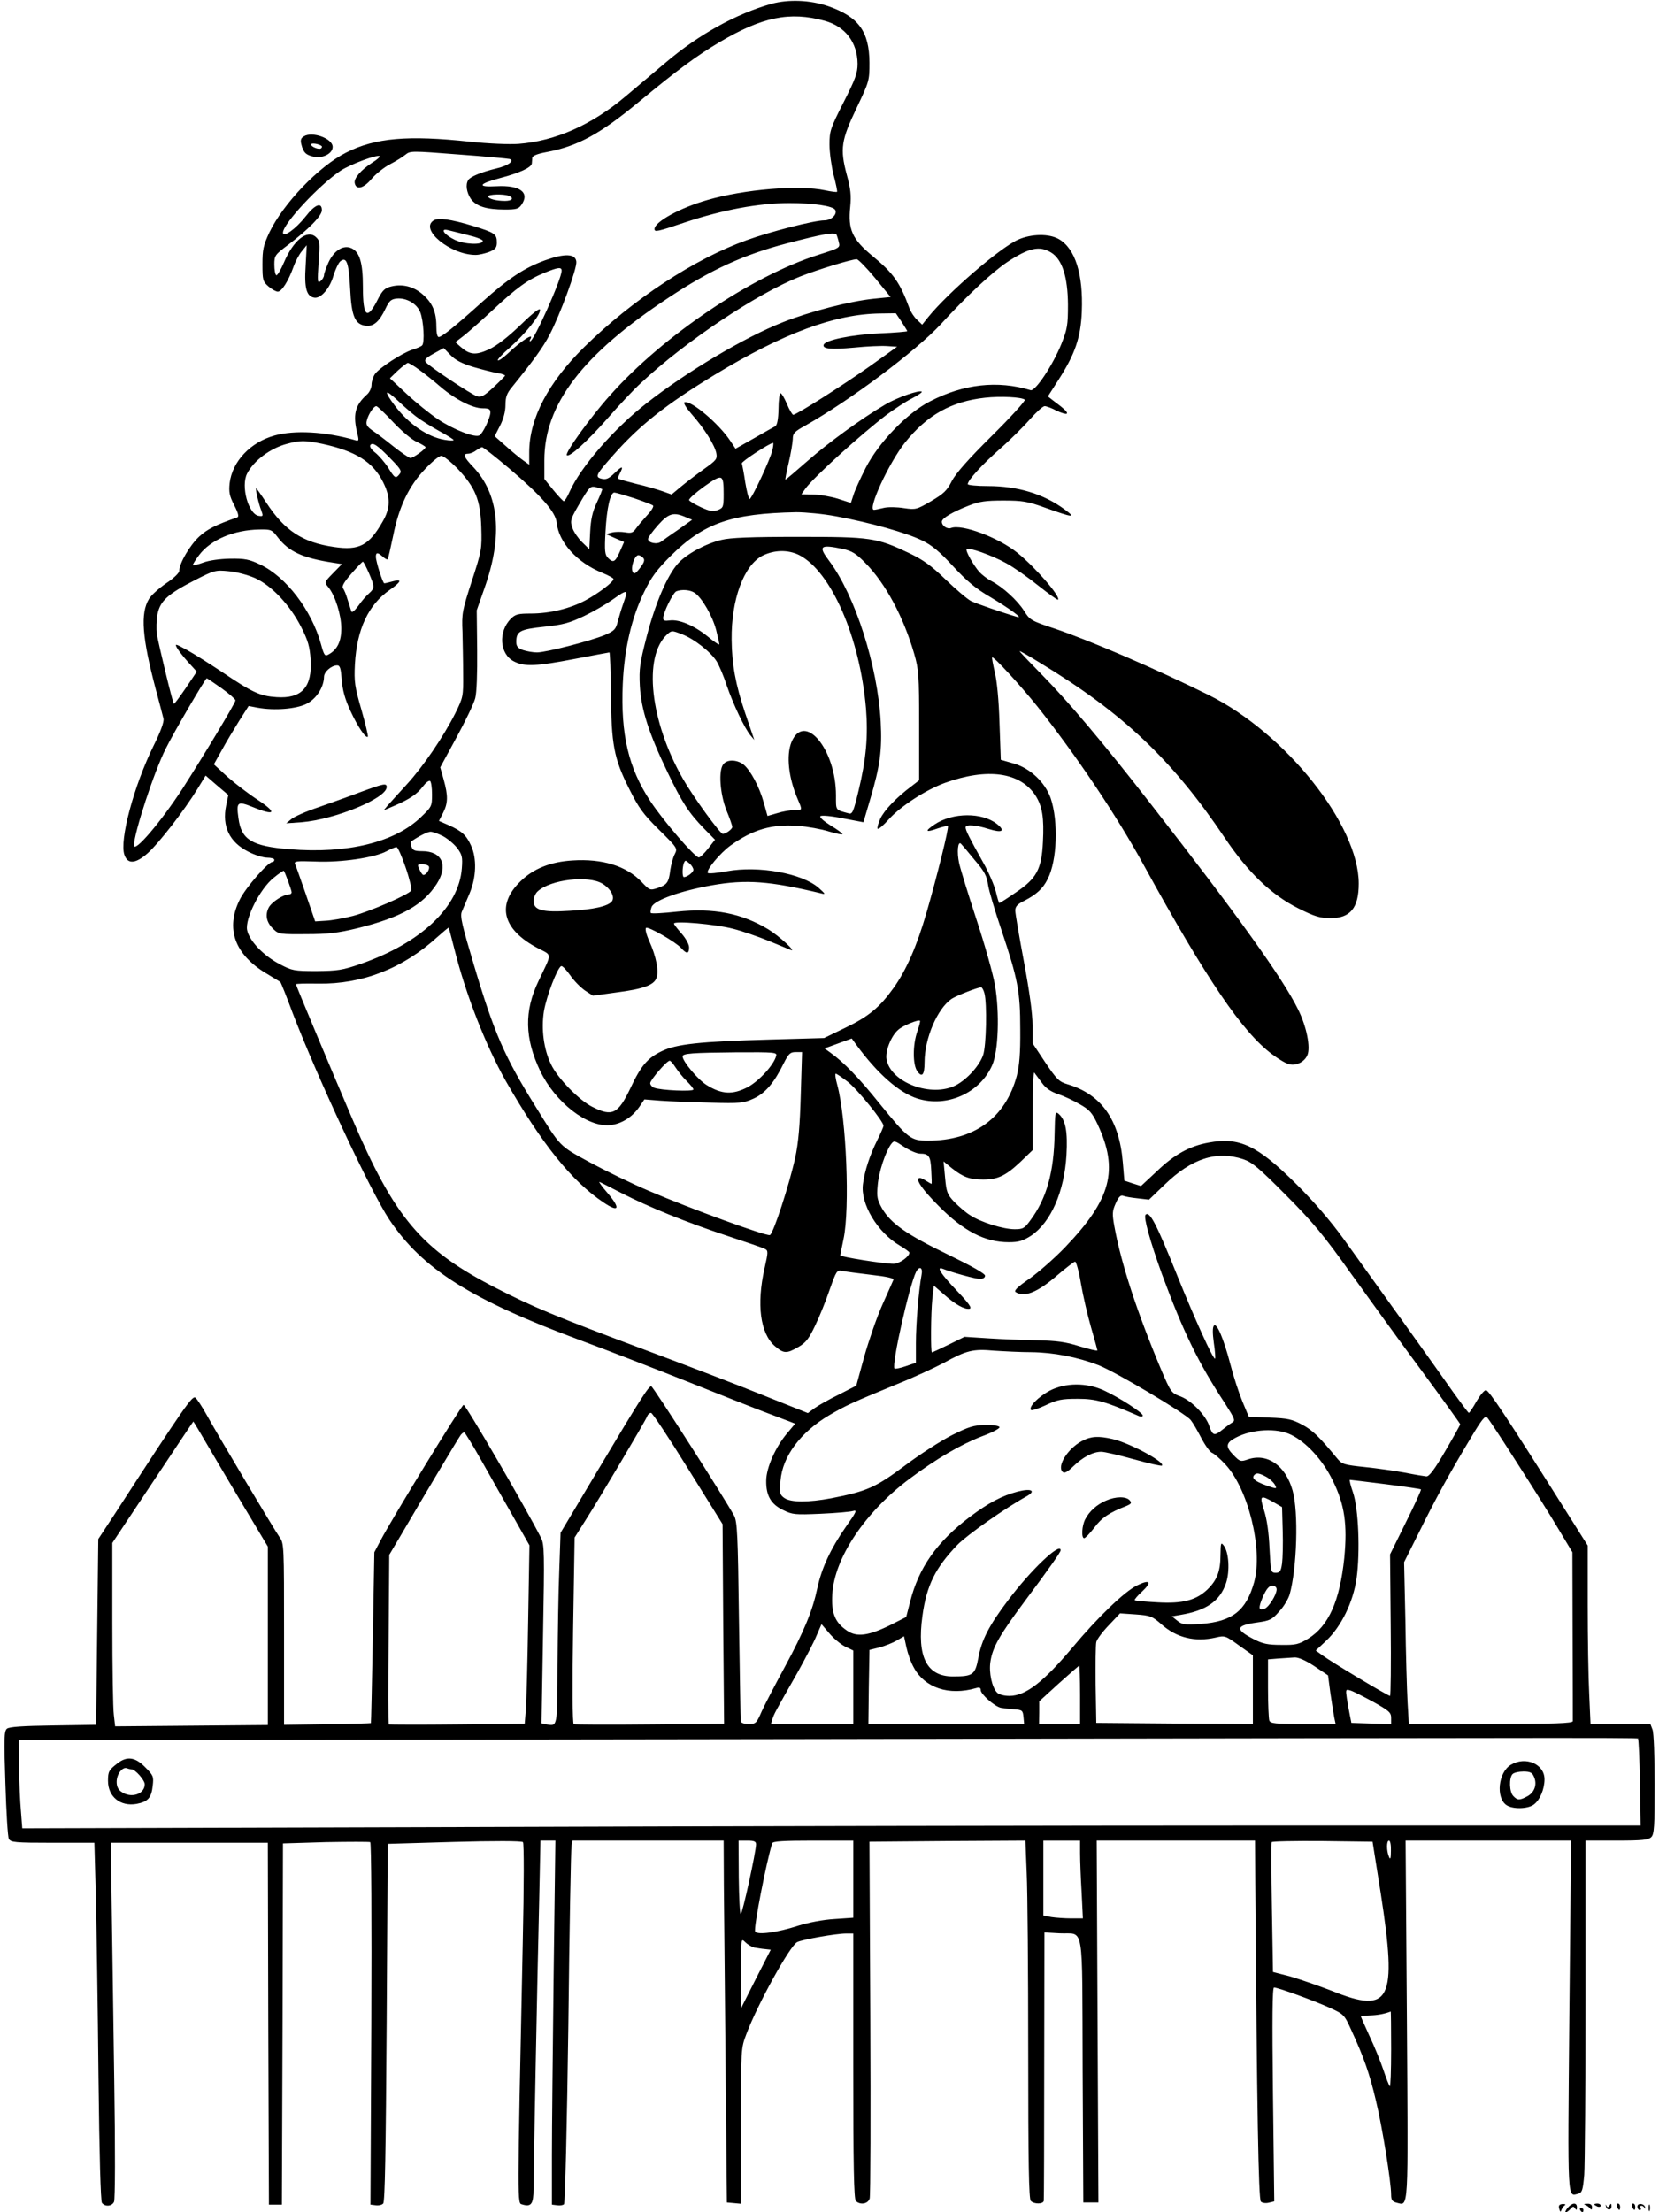 <?xml version="1.0" standalone="no"?>
<!DOCTYPE svg PUBLIC "-//W3C//DTD SVG 20010904//EN"
 "http://www.w3.org/TR/2001/REC-SVG-20010904/DTD/svg10.dtd">
<svg version="1.0" xmlns="http://www.w3.org/2000/svg"
 width="768pt" height="1024pt" viewBox="0 0 768 1024"
 preserveAspectRatio="xMidYMid meet">

<g transform="translate(0,1024) scale(0.1,-0.1)"
fill="#000000" stroke="none">
<path d="M3570 10222 c-162 -46 -335 -141 -489 -272 -49 -41 -132 -111 -184
-155 -157 -133 -326 -208 -497 -221 -43 -3 -139 1 -224 10 -287 31 -439 18
-573 -50 -127 -64 -291 -235 -356 -370 -28 -60 -32 -80 -32 -147 0 -74 2 -80
28 -103 15 -13 35 -24 43 -24 18 0 49 49 72 113 9 26 27 60 40 75 l22 27 -5
-95 c-7 -104 4 -143 41 -148 30 -4 71 43 88 103 9 29 23 58 31 65 29 24 40 -5
46 -126 6 -128 22 -166 73 -172 35 -4 62 19 90 78 18 38 26 45 53 48 44 4 92
-23 108 -62 16 -39 22 -143 9 -155 -5 -5 -26 -14 -46 -20 -48 -16 -151 -83
-172 -112 -9 -13 -16 -35 -16 -50 0 -14 -9 -34 -20 -44 -58 -52 -68 -95 -44
-189 6 -27 5 -29 -17 -22 -133 38 -276 46 -368 20 -112 -31 -196 -120 -208
-221 -4 -41 -1 -58 21 -101 20 -39 23 -54 14 -57 -100 -35 -138 -54 -176 -89
-43 -40 -92 -123 -92 -158 0 -10 -26 -35 -61 -58 -33 -23 -69 -55 -79 -72 -41
-67 -32 -180 31 -418 17 -63 33 -125 36 -137 3 -14 -13 -59 -46 -125 -91 -185
-159 -438 -135 -505 15 -44 51 -42 107 7 52 46 171 200 231 298 l38 62 52 -45
53 -45 -10 -48 c-20 -97 15 -170 102 -214 30 -16 70 -28 88 -28 18 0 33 -4 33
-10 0 -5 -4 -10 -9 -10 -20 0 -124 -119 -151 -174 -67 -134 -24 -254 123 -342
34 -21 64 -38 65 -40 2 -1 28 -65 56 -141 117 -305 361 -827 448 -958 153
-229 378 -371 885 -559 127 -47 357 -136 510 -197 153 -61 312 -124 353 -139
41 -16 88 -33 103 -39 l28 -11 -36 -43 c-54 -63 -98 -161 -98 -221 -1 -69 22
-109 79 -136 42 -21 55 -22 172 -17 70 3 138 9 151 13 20 6 16 -4 -33 -73 -71
-102 -112 -191 -132 -283 -22 -105 -61 -200 -152 -368 -44 -81 -92 -173 -106
-204 -24 -55 -27 -58 -60 -58 -22 0 -36 5 -37 13 -1 6 -4 217 -8 467 -5 396
-8 459 -23 485 -46 84 -375 598 -383 598 -12 1 -46 -51 -253 -398 l-167 -280
-6 -175 c-4 -96 -7 -295 -8 -442 -1 -283 0 -279 -50 -270 l-24 5 7 412 c7 378
6 415 -9 446 -73 143 -350 619 -359 616 -11 -3 -328 -521 -384 -627 l-29 -55
-7 -395 c-4 -217 -8 -395 -9 -396 -1 -1 -92 -4 -202 -5 l-200 -3 0 420 c0 412
0 420 -21 449 -24 34 -281 464 -338 567 -20 36 -43 71 -51 78 -14 12 -46 -33
-375 -540 l-75 -114 -5 -430 -5 -430 -199 -3 c-141 -2 -203 -6 -214 -15 -13
-11 -14 -45 -7 -253 4 -132 11 -248 16 -257 9 -16 28 -18 203 -18 l193 0 7
-257 c3 -142 9 -514 12 -828 4 -359 10 -575 16 -582 15 -19 46 -16 56 5 5 10
6 241 1 557 -4 297 -10 667 -12 823 l-4 282 364 0 363 0 2 -837 3 -838 30 0
30 0 3 836 2 836 198 6 c108 2 201 2 206 0 5 -4 7 -360 5 -842 l-4 -836 24 -3
c13 -2 28 1 35 8 8 8 12 241 16 838 l5 827 308 9 c181 5 312 5 318 -1 5 -5 5
-198 -1 -468 -26 -1237 -25 -1202 -3 -1209 42 -13 53 1 53 73 0 85 17 961 26
1329 l6 282 35 0 34 0 -8 -617 c-4 -340 -8 -719 -8 -843 l0 -225 24 -3 c13 -2
27 0 32 5 5 5 14 376 20 824 5 447 12 824 15 837 l4 22 350 0 350 0 1 -207 c1
-115 5 -491 8 -838 l6 -630 33 -3 32 -3 0 359 c0 359 0 360 25 426 51 137 201
408 235 426 22 12 181 40 226 40 l34 0 0 -613 c0 -463 3 -616 12 -625 20 -20
56 -14 64 11 4 12 5 389 3 837 l-4 815 361 3 361 2 6 -151 c4 -84 7 -457 7
-829 0 -512 3 -679 12 -688 16 -16 58 -15 60 1 1 6 2 289 2 627 l1 615 70 -4
c117 -6 104 67 107 -634 l3 -612 35 0 35 0 -4 837 -4 838 366 0 367 0 1 -182
c8 -1069 15 -1478 26 -1489 6 -6 22 -9 37 -5 l25 6 -6 495 c-4 351 -3 495 5
495 18 0 183 -60 256 -93 68 -31 69 -32 103 -107 56 -122 83 -197 113 -325 29
-120 70 -375 70 -434 0 -24 5 -32 25 -37 57 -14 54 -55 48 847 l-6 829 383 0
383 0 -8 -814 c-8 -879 -10 -833 43 -820 16 5 20 18 26 87 3 45 6 412 6 815
l0 732 144 0 c118 0 147 3 160 16 14 13 16 50 16 244 0 126 -4 240 -10 254
l-10 26 -138 0 -139 0 -6 137 c-4 75 -7 260 -7 412 l0 277 -113 179 c-266 422
-345 540 -358 540 -8 0 -27 -23 -44 -52 -16 -29 -32 -52 -35 -53 -3 0 -34 42
-70 92 -76 109 -376 527 -510 713 -60 83 -139 175 -220 255 -179 178 -262 218
-405 191 -88 -16 -159 -55 -240 -133 l-73 -68 -38 12 -39 13 -7 83 c-16 199
-99 316 -256 363 -38 11 -50 22 -103 101 l-59 89 0 83 c0 54 -14 155 -40 295
-22 117 -40 223 -40 236 0 19 10 30 43 46 54 28 85 55 107 100 44 85 50 267
14 374 -26 74 -96 140 -172 161 l-59 17 -6 171 c-3 104 -12 196 -22 235 -8 35
-14 66 -12 68 6 6 129 -127 210 -228 175 -220 364 -500 492 -734 292 -531 457
-773 594 -875 29 -22 64 -43 78 -46 33 -9 71 10 85 41 16 36 -3 133 -43 213
-70 143 -284 441 -683 952 -224 288 -381 473 -502 596 -57 58 -104 107 -104
110 0 2 41 -21 91 -52 387 -234 615 -450 858 -811 108 -161 216 -265 342 -328
76 -38 100 -45 149 -45 91 0 130 47 130 160 0 271 -337 695 -695 873 -245 121
-544 250 -712 307 -109 36 -116 40 -142 82 -31 49 -99 111 -151 138 -19 10
-44 29 -56 42 -28 32 -66 99 -59 106 9 10 118 -29 183 -65 35 -19 102 -66 149
-104 48 -38 88 -67 91 -65 13 14 -105 150 -188 217 -88 71 -257 134 -307 115
-18 -7 -43 10 -43 29 0 16 49 45 126 75 48 19 78 23 159 23 87 0 112 -4 190
-32 134 -48 149 -50 92 -8 -97 71 -216 107 -354 107 -51 0 -93 4 -93 9 0 18
68 92 150 164 47 41 109 103 138 136 30 34 60 61 68 61 8 0 33 -9 55 -21 23
-11 44 -17 47 -14 7 6 -10 22 -64 62 l-23 18 48 75 c78 121 104 197 109 317 7
173 -30 292 -106 336 -45 26 -126 25 -188 -2 -84 -37 -326 -246 -418 -360
l-27 -34 -24 23 c-13 12 -29 36 -35 53 -44 120 -74 162 -171 242 -94 78 -114
122 -103 228 5 52 2 83 -16 148 -32 120 -26 160 46 310 58 122 59 126 59 209
-1 144 -50 212 -190 261 -84 29 -184 33 -265 11z m247 -78 c96 -26 152 -100
153 -199 0 -43 -10 -71 -65 -179 -61 -120 -65 -133 -65 -195 0 -37 9 -101 19
-141 11 -41 18 -76 16 -78 -2 -2 -27 1 -55 7 -120 26 -374 5 -546 -45 -126
-36 -244 -101 -244 -134 0 -15 12 -13 139 30 177 59 344 90 485 90 112 0 200
-13 212 -31 12 -20 -17 -49 -50 -49 -45 0 -247 -51 -360 -92 -240 -86 -526
-273 -751 -494 -166 -163 -255 -331 -255 -487 l0 -58 -28 20 c-16 11 -52 41
-80 66 l-52 46 25 49 c16 31 25 66 25 95 0 37 6 54 30 83 97 120 144 184 174
242 48 91 128 308 124 339 -4 37 -53 39 -145 6 -96 -35 -168 -83 -289 -191
-131 -118 -189 -164 -203 -164 -7 0 -11 19 -11 50 0 65 -18 108 -63 147 -42
37 -94 50 -146 37 -29 -7 -40 -18 -59 -54 -52 -105 -72 -91 -72 53 0 110 -15
161 -53 178 -37 17 -80 -10 -106 -65 -11 -25 -21 -52 -21 -60 0 -7 -7 -20 -16
-27 -14 -12 -15 -4 -9 86 7 93 6 101 -13 118 -40 36 -104 -15 -148 -119 -15
-35 -31 -61 -35 -58 -5 3 -9 25 -9 49 0 42 3 46 63 91 96 73 157 135 157 161
0 39 -32 27 -76 -30 -45 -57 -104 -99 -104 -74 0 41 167 220 267 287 46 30
170 76 180 67 3 -3 -12 -17 -34 -30 -52 -34 -85 -72 -81 -94 6 -34 41 -26 79
20 20 23 59 54 85 67 27 14 59 34 71 44 22 18 28 18 245 1 123 -9 229 -19 237
-21 25 -8 -8 -32 -62 -44 -66 -16 -119 -37 -129 -53 -14 -21 -8 -58 12 -88 25
-34 72 -49 157 -49 53 0 64 3 77 22 40 57 -7 92 -116 86 -91 -5 -84 11 18 38
88 23 143 48 146 67 0 6 2 18 2 26 1 10 23 19 66 27 144 27 247 83 427 232
180 149 268 214 374 277 198 117 325 143 486 99z m-1463 -810 c27 -10 18 -24
-16 -24 -42 0 -78 10 -78 21 0 10 70 12 94 3z m1519 -181 c2 -5 7 -20 10 -34
7 -26 4 -27 -93 -58 -310 -98 -722 -376 -966 -651 -90 -100 -210 -267 -200
-277 11 -12 96 65 190 172 53 61 122 134 154 163 205 192 536 413 736 492 81
32 238 80 262 80 7 0 45 -39 85 -87 l72 -88 -79 -8 c-109 -11 -295 -59 -421
-109 -175 -69 -443 -228 -628 -373 -152 -118 -307 -296 -359 -413 -10 -23 -22
-42 -26 -42 -3 0 -25 23 -48 51 l-42 52 0 87 c0 258 176 489 575 752 196 130
350 200 550 252 169 44 220 53 228 39z m993 -82 c51 -31 77 -112 78 -241 0
-94 -3 -113 -30 -181 -40 -99 -121 -221 -143 -215 -152 46 -310 29 -466 -52
-106 -54 -237 -190 -297 -307 -25 -49 -51 -106 -57 -126 l-12 -37 -62 20 c-34
10 -85 19 -114 19 l-53 1 19 27 c40 54 256 250 374 340 38 28 91 63 119 77 27
14 48 28 45 31 -10 9 -112 -26 -168 -59 -109 -64 -266 -178 -361 -262 -54 -47
-99 -86 -102 -86 -2 0 5 35 15 78 10 42 18 91 19 109 0 27 7 35 58 63 206 116
511 344 627 469 120 131 238 241 308 288 100 66 149 77 203 44z m-2266 -84 c0
-39 -129 -327 -146 -327 -3 0 -2 5 1 10 20 33 -42 -7 -107 -69 -21 -19 -40
-32 -43 -29 -4 3 21 30 55 59 71 63 140 148 140 174 0 12 -29 -10 -90 -69 -59
-57 -110 -96 -146 -113 -61 -28 -88 -26 -130 10 l-26 23 35 27 c20 15 80 68
134 118 114 107 167 145 243 176 63 26 80 28 80 10z m1574 -237 c14 -22 26
-41 26 -43 0 -2 -57 -7 -127 -10 -129 -6 -253 -31 -260 -53 -6 -19 33 -23 142
-13 58 6 126 9 152 7 l46 -3 -126 -90 c-126 -89 -340 -225 -355 -225 -4 0 -18
23 -29 50 -12 28 -25 50 -30 50 -4 0 -9 -33 -9 -72 -1 -49 -6 -75 -15 -81 -8
-4 -52 -29 -99 -56 l-85 -48 -24 36 c-53 80 -182 189 -212 179 -7 -2 7 -25 32
-54 58 -65 107 -143 115 -181 5 -28 1 -33 -58 -75 -35 -25 -83 -62 -106 -81
l-43 -36 -42 15 c-23 8 -77 24 -121 34 -43 11 -80 21 -83 24 -3 2 0 13 6 24
19 36 12 37 -23 3 -28 -27 -40 -32 -61 -27 -32 8 -27 18 52 107 123 140 246
237 473 375 317 192 557 281 766 283 l71 1 27 -40z m-1982 -209 c42 -12 92
-25 112 -28 20 -3 35 -9 34 -12 -2 -4 -26 -28 -55 -55 -42 -39 -56 -46 -75
-40 -26 8 -220 137 -237 158 -8 10 0 19 36 39 l47 26 32 -33 c22 -23 53 -39
106 -55z m-251 -13 c24 -17 69 -53 99 -79 68 -58 148 -99 195 -99 29 0 35 -4
35 -20 0 -23 -34 -95 -50 -105 -20 -13 -120 26 -192 74 -40 27 -107 81 -148
120 l-75 70 37 36 c21 19 42 35 46 35 5 0 29 -14 53 -32z m-16 -215 c22 -17
70 -47 108 -68 37 -20 67 -39 67 -42 0 -3 -18 -3 -41 1 -79 13 -167 73 -231
158 -52 69 -48 81 10 27 26 -25 65 -59 87 -76z m2819 77 c4 -5 -64 -80 -152
-167 -112 -111 -167 -174 -186 -210 -22 -44 -37 -58 -96 -93 -67 -39 -71 -40
-126 -32 -31 5 -73 6 -93 1 -20 -5 -40 -9 -45 -9 -32 -1 69 218 144 312 102
127 214 190 370 207 71 8 170 3 184 -9z m-2923 -105 c39 -41 87 -82 110 -91
21 -10 39 -21 39 -24 0 -9 -57 -50 -70 -50 -6 0 -41 24 -78 53 -37 30 -81 63
-99 75 -24 17 -30 27 -25 45 7 30 32 67 44 67 5 0 41 -34 79 -75z m-331 -99
c157 -34 237 -84 284 -179 34 -68 34 -119 -3 -182 -63 -110 -108 -134 -224
-117 -146 21 -229 75 -314 205 -24 37 -46 67 -47 67 -5 0 11 -72 24 -104 9
-25 8 -27 -12 -24 -48 7 -84 138 -54 196 31 60 108 118 186 138 59 16 82 16
160 0z m319 -70 c46 -47 52 -57 41 -70 -18 -23 -22 -21 -53 29 -16 25 -43 56
-59 69 -17 13 -28 28 -24 35 10 16 32 2 95 -63z m1767 42 c-7 -38 -96 -228
-106 -228 -4 0 -13 35 -20 77 -6 42 -14 82 -16 88 -3 8 127 93 145 95 2 0 1
-15 -3 -32z m-1218 -87 c148 -126 214 -201 219 -250 9 -91 94 -185 210 -232
29 -12 53 -25 53 -29 0 -14 -70 -67 -130 -99 -71 -38 -165 -61 -253 -61 -58 0
-71 -3 -92 -24 -60 -60 -52 -165 15 -198 49 -25 104 -22 281 12 85 16 157 30
160 30 3 0 6 -85 7 -189 2 -237 14 -302 84 -441 45 -90 64 -117 139 -191 85
-84 86 -86 73 -112 -8 -14 -17 -48 -21 -74 -7 -58 -15 -69 -60 -84 -34 -11
-36 -10 -73 29 -71 74 -182 108 -320 99 -101 -6 -181 -38 -240 -96 -113 -109
-84 -223 78 -309 70 -37 69 -18 5 -153 -67 -139 -64 -265 7 -415 71 -148 220
-263 325 -252 53 6 102 37 135 85 l23 34 76 -6 c42 -3 144 -7 228 -9 142 -4
155 -2 202 19 54 25 95 73 139 163 23 45 30 52 55 52 l30 0 -6 -197 c-4 -144
-11 -224 -26 -293 -27 -123 -101 -351 -117 -357 -16 -6 -370 123 -556 203 -81
34 -206 95 -278 134 -143 78 -133 68 -252 260 -142 228 -190 337 -284 653 -55
184 -65 226 -56 247 6 14 22 52 36 85 31 74 34 161 7 220 -22 49 -43 68 -103
95 l-46 20 19 37 c23 45 24 79 3 154 l-16 57 75 138 c42 77 81 158 87 182 7
26 10 115 9 225 l-2 182 36 103 c86 242 68 433 -52 560 -45 47 -50 62 -23 62
9 0 26 7 36 15 11 8 24 15 28 15 5 0 62 -45 126 -99z m-242 2 c85 -90 108
-146 112 -273 3 -102 2 -109 -44 -250 -44 -136 -47 -150 -43 -235 1 -49 3
-138 3 -196 1 -102 0 -107 -36 -180 -55 -109 -148 -246 -225 -330 -37 -41 -77
-84 -88 -97 l-19 -23 49 21 c72 31 107 55 133 90 13 17 27 28 33 25 5 -4 9
-31 9 -62 0 -55 -2 -58 -50 -104 -121 -118 -341 -172 -610 -150 -174 14 -223
44 -236 143 -11 77 -5 81 67 52 103 -42 114 -27 23 33 -43 28 -107 77 -142
108 l-62 57 37 66 c20 37 57 98 80 135 l44 69 42 -8 c77 -14 176 -6 224 17 47
23 82 77 83 126 0 23 34 53 61 53 13 0 17 -14 21 -67 4 -49 15 -89 40 -143 34
-74 72 -130 81 -120 2 3 -11 59 -30 125 -31 107 -34 129 -30 210 9 162 62 276
162 345 53 37 58 52 13 39 -18 -5 -35 -9 -39 -9 -7 0 -39 101 -39 123 0 21 9
21 32 0 10 -9 20 -14 22 -12 3 2 14 52 26 109 27 135 73 231 148 309 32 34 65
61 75 61 10 0 42 -26 73 -57z m1234 -121 c0 -59 -2 -63 -27 -73 -22 -8 -37 -6
-78 13 -28 13 -53 28 -55 33 -2 6 30 34 70 63 85 60 90 59 90 -36z m-562 24
c1 -2 -10 -30 -25 -62 -21 -44 -28 -79 -31 -137 l-4 -79 -34 33 c-18 18 -38
47 -44 65 -12 36 -11 39 47 137 32 53 38 58 62 52 14 -4 27 -8 29 -9z m147
-42 c44 -15 84 -30 88 -34 5 -4 -8 -25 -28 -46 -20 -22 -43 -49 -52 -62 -13
-18 -21 -21 -49 -16 -19 3 -46 3 -61 -1 l-28 -7 42 -19 42 -18 -19 -43 c-22
-50 -31 -55 -55 -31 -15 15 -17 31 -12 123 6 108 22 180 41 180 6 0 47 -12 91
-26z m936 -84 c158 -29 327 -77 396 -111 48 -23 82 -52 145 -120 64 -69 104
-103 173 -143 90 -54 153 -100 125 -92 -66 19 -191 62 -215 74 -16 8 -69 53
-117 99 -67 65 -105 92 -170 123 -150 71 -175 75 -513 75 -218 0 -315 -4 -355
-14 -75 -18 -164 -67 -202 -110 -50 -56 -105 -186 -144 -336 -32 -124 -36
-150 -32 -230 6 -108 41 -218 128 -399 67 -140 98 -188 169 -261 l51 -52 -32
-41 c-18 -23 -37 -41 -43 -41 -19 1 -164 169 -224 260 -102 154 -138 310 -128
543 7 161 40 305 99 426 33 68 57 101 122 166 154 153 281 197 582 203 44 0
127 -8 185 -19z m-696 -4 l29 -12 -63 -45 c-35 -24 -71 -49 -80 -56 -19 -15
-61 -6 -61 12 0 7 21 36 46 64 49 55 72 62 129 37z m-1890 -92 c52 -68 116
-97 259 -119 l39 -6 -41 -42 c-41 -42 -41 -42 -22 -65 32 -39 60 -129 60 -191
0 -61 -19 -99 -60 -121 -16 -9 -20 -3 -34 48 -43 157 -162 313 -282 369 -50
24 -71 28 -139 27 -48 -1 -98 -8 -124 -18 -24 -9 -46 -14 -48 -12 -2 2 11 23
29 47 54 71 161 116 279 118 54 1 58 -1 84 -35z m2617 -55 c43 -10 61 -21 104
-65 94 -95 177 -251 226 -420 21 -73 23 -98 23 -333 l0 -253 -35 -27 c-71 -53
-127 -112 -145 -151 -10 -22 -15 -43 -12 -46 4 -4 27 16 52 44 54 60 171 136
259 168 197 71 349 50 420 -59 31 -49 40 -102 34 -215 -6 -125 -29 -168 -124
-232 -40 -28 -75 -50 -78 -50 -2 0 -9 24 -16 53 -7 28 -33 90 -60 137 -61 109
-80 146 -80 160 0 15 46 12 106 -7 64 -20 80 -10 39 23 -68 54 -204 54 -288
-2 -48 -32 -43 -39 13 -19 24 8 45 13 48 11 6 -6 -50 -232 -99 -401 -45 -155
-93 -265 -153 -349 -64 -89 -115 -132 -224 -184 l-97 -47 -250 -7 c-326 -9
-435 -21 -502 -54 -65 -31 -96 -67 -145 -172 -57 -119 -84 -132 -175 -86 -61
30 -161 132 -192 197 -34 70 -46 163 -33 246 12 71 63 203 80 209 6 2 24 -18
42 -43 17 -25 48 -56 68 -70 l37 -24 108 15 c125 16 174 34 186 67 12 31 -1
99 -33 170 -14 31 -21 59 -15 62 11 7 137 -65 163 -94 25 -28 36 -27 36 4 0
14 -15 41 -35 64 -19 21 -35 42 -35 46 0 14 193 -3 273 -24 44 -11 118 -37
165 -56 48 -20 94 -39 102 -42 31 -13 -52 64 -103 95 -124 75 -254 100 -424
82 -63 -7 -117 -10 -120 -6 -3 3 -1 16 4 29 15 31 133 73 278 99 159 28 267
20 505 -37 23 -6 22 -4 -10 25 -76 67 -277 104 -425 77 -44 -8 -83 -12 -88 -8
-11 11 57 93 106 128 102 73 189 99 311 90 44 -3 109 -15 144 -26 34 -10 62
-16 62 -12 0 4 -25 22 -55 40 -32 20 -52 38 -47 43 5 5 50 1 104 -10 l95 -18
31 105 c46 155 56 228 49 361 -14 257 -118 583 -238 743 -53 70 -43 78 63 56z
m-203 -28 c149 -76 282 -382 310 -711 10 -126 1 -233 -34 -378 -24 -100 -29
-112 -46 -107 -63 17 -59 12 -59 83 0 214 -146 389 -206 247 -25 -62 -14 -166
30 -267 21 -49 21 -48 -17 -48 -19 0 -54 -6 -79 -14 l-45 -13 -17 61 c-21 75
-62 151 -94 177 -30 23 -75 25 -93 2 -24 -28 -16 -138 14 -214 15 -36 27 -71
27 -77 0 -10 -30 -32 -44 -32 -12 0 -138 173 -184 254 -153 267 -186 568 -73
670 20 18 22 18 66 1 57 -21 136 -83 163 -127 11 -18 33 -69 47 -113 29 -84
82 -197 110 -230 l17 -20 -7 20 c-4 11 -20 59 -36 106 -44 131 -61 224 -62
339 -2 185 56 343 143 388 55 27 118 28 169 3z m-721 -14 c8 -9 4 -21 -15 -46
-21 -27 -28 -30 -34 -18 -11 19 9 77 26 77 7 0 17 -6 23 -13z m-1270 -70 c27
-64 27 -69 1 -93 -12 -10 -35 -36 -50 -58 -19 -25 -30 -34 -33 -25 -2 8 -10
32 -17 54 -6 22 -16 45 -21 52 -7 9 5 29 39 68 26 30 50 55 53 55 3 0 15 -24
28 -53z m-527 -23 c77 -35 162 -125 214 -228 31 -61 39 -89 43 -149 8 -128
-41 -182 -158 -174 -76 5 -111 21 -253 117 -56 37 -128 83 -161 101 -55 30
-58 31 -46 9 7 -12 30 -42 52 -66 l39 -43 -51 -76 c-29 -42 -53 -75 -55 -73
-6 5 -72 280 -79 324 -3 23 -2 63 3 90 12 62 47 94 174 159 88 45 95 47 155
41 36 -3 89 -17 123 -32z m2036 -69 c33 -23 81 -106 98 -170 8 -32 15 -63 15
-67 0 -5 -24 11 -54 36 -63 51 -132 80 -176 74 -23 -3 -30 -1 -30 11 0 25 46
118 61 124 26 10 65 7 86 -8z m-317 -2 c0 -4 -7 -25 -15 -48 -8 -22 -19 -59
-25 -81 -9 -37 -16 -44 -59 -63 -64 -27 -273 -81 -315 -81 -18 0 -47 5 -65 11
-24 9 -31 17 -31 38 0 49 17 58 130 70 88 9 118 18 185 50 44 21 102 55 130
75 50 36 65 43 65 29z m-1874 -439 c35 -25 64 -51 64 -56 0 -12 -148 -257
-244 -407 -103 -158 -226 -302 -226 -264 1 58 93 340 147 447 38 77 184 326
190 326 3 0 33 -21 69 -46z m1024 -684 c21 -11 51 -36 66 -55 23 -31 26 -42
22 -94 -13 -179 -189 -346 -469 -443 -84 -29 -106 -32 -204 -33 -104 0 -113 2
-170 32 -75 39 -141 108 -151 158 -10 53 59 190 122 241 24 20 46 35 48 33 6
-8 36 -90 36 -99 0 -6 -5 -10 -11 -10 -27 0 -81 -35 -95 -61 -18 -36 -10 -70
23 -101 23 -22 32 -23 151 -22 102 0 148 6 235 27 203 50 306 108 369 206 54
85 25 151 -68 151 -34 0 -44 4 -49 21 -4 11 -5 22 -3 23 34 24 77 46 91 46 10
0 35 -9 57 -20z m2462 -111 c45 -52 57 -75 62 -115 4 -27 32 -121 62 -209 76
-228 87 -283 87 -460 1 -112 -4 -167 -16 -215 -52 -194 -197 -300 -412 -300
-79 0 -91 9 -225 174 -94 117 -163 188 -224 232 l-29 21 63 23 63 23 21 -29
c98 -134 198 -222 283 -249 136 -43 289 25 346 154 29 65 35 243 13 371 -9 52
-48 190 -86 305 -38 116 -74 232 -80 260 -11 50 -6 105 9 89 5 -5 33 -38 63
-75z m-2634 -35 c18 -52 29 -100 26 -106 -12 -19 -191 -97 -271 -118 -43 -11
-100 -21 -126 -22 l-48 -3 -43 125 c-24 69 -46 132 -50 140 -6 14 7 15 96 12
118 -5 273 18 328 48 19 10 40 19 45 19 6 1 25 -42 43 -95z m1332 -10 c0 -12
-29 -34 -44 -34 -8 0 -8 44 0 65 6 14 8 14 25 -1 11 -9 19 -23 19 -30z m-1225
16 c7 -11 -11 -40 -25 -40 -4 0 -12 11 -18 25 -11 23 -10 25 13 25 13 0 27 -5
30 -10z m803 -80 c40 -24 60 -63 44 -83 -19 -22 -83 -37 -195 -43 -127 -8
-167 3 -167 46 0 15 9 35 19 44 60 55 234 75 299 36z m-684 -305 c53 -211 145
-445 237 -608 166 -290 304 -463 453 -563 71 -48 80 -29 20 42 -27 31 -44 55
-39 53 6 -2 52 -26 103 -52 127 -65 297 -134 487 -197 88 -29 167 -56 176 -61
16 -8 15 -15 -2 -91 -37 -165 -20 -299 47 -358 42 -36 55 -37 110 -5 35 20 49
39 78 100 20 41 50 116 67 166 31 87 33 91 58 86 15 -3 75 -11 134 -18 72 -8
106 -16 103 -23 -2 -6 -26 -58 -51 -115 -26 -58 -63 -166 -84 -240 l-37 -135
-80 -41 c-45 -22 -95 -50 -113 -63 l-31 -23 -198 79 c-108 44 -366 143 -573
220 -401 150 -503 193 -669 278 -349 178 -473 324 -673 794 -104 243 -257 609
-257 614 0 3 46 4 103 3 205 -3 392 70 552 216 28 25 51 44 52 43 1 0 13 -46
27 -101z m2453 -202 c13 -47 9 -245 -6 -287 -17 -49 -73 -111 -125 -139 -113
-59 -302 11 -322 119 -7 37 21 109 54 137 20 19 94 49 101 42 2 -2 -4 -25 -13
-51 -21 -61 -21 -152 0 -182 22 -32 34 -18 34 41 0 111 60 250 126 294 24 15
118 52 136 53 4 0 11 -12 15 -27z m-964 -291 c-11 -42 -80 -117 -133 -145 -68
-35 -119 -33 -188 10 -41 25 -112 110 -112 133 0 14 44 17 247 19 181 1 191 0
186 -17z m-465 -54 c12 -18 34 -46 51 -62 17 -17 31 -34 31 -39 0 -11 -153 -4
-182 8 -10 4 -18 14 -18 21 0 15 77 104 90 104 5 0 17 -15 28 -32z m1695 -70
c18 -25 41 -41 74 -52 27 -9 72 -30 101 -47 46 -26 58 -40 83 -93 99 -212 63
-347 -151 -570 -47 -49 -120 -113 -163 -144 -57 -39 -75 -57 -65 -63 40 -26
102 -1 195 80 39 33 75 61 80 61 5 0 18 -46 27 -102 10 -57 31 -148 47 -203
16 -55 29 -103 29 -106 0 -3 -37 5 -82 19 -66 21 -107 26 -198 28 -63 1 -164
5 -225 9 l-110 7 -73 -36 c-41 -20 -76 -36 -78 -36 -6 0 -5 180 2 248 l7 61
46 -40 c54 -48 96 -71 119 -67 13 3 -3 25 -60 85 -73 77 -96 112 -64 100 49
-19 152 -47 172 -47 15 0 24 6 24 15 0 10 -63 45 -172 98 -190 92 -263 143
-304 212 -23 41 -26 54 -21 108 5 62 36 155 62 191 14 18 16 17 61 -13 26 -17
59 -31 73 -31 41 0 49 -11 52 -78 2 -34 3 -62 1 -62 -1 0 -14 7 -28 16 -13 9
-27 14 -31 10 -12 -11 19 -54 91 -127 117 -118 215 -169 326 -169 46 0 65 6
103 30 92 62 154 204 164 374 6 108 -4 161 -35 189 -17 15 -18 10 -20 -93 -3
-176 -37 -297 -111 -397 -28 -39 -35 -43 -74 -43 -52 0 -156 32 -206 65 -20
12 -52 40 -73 61 -33 35 -37 46 -43 113 l-7 75 39 -32 c52 -41 83 -52 144 -52
67 0 104 17 172 81 l57 55 0 184 c0 101 4 180 8 175 4 -6 20 -26 35 -47z
m-899 5 c45 -35 166 -184 166 -204 0 -5 -13 -35 -29 -67 -34 -68 -58 -141 -66
-202 -13 -92 67 -225 171 -286 24 -14 44 -29 44 -32 0 -19 -47 -52 -74 -52
-45 0 -246 32 -246 39 0 3 7 38 15 76 30 141 13 558 -29 713 -8 28 -11 52 -7
52 4 0 29 -17 55 -37z m1832 -359 c41 -14 73 -41 199 -168 126 -127 174 -185
299 -361 83 -115 230 -319 328 -451 98 -133 178 -244 178 -247 0 -2 -31 -58
-69 -123 -50 -86 -75 -119 -88 -118 -10 1 -54 8 -98 17 -44 8 -127 20 -185 26
-96 10 -107 13 -128 38 -86 104 -115 132 -163 158 -47 25 -67 30 -151 33 l-97
4 -30 72 c-16 39 -41 115 -55 170 -32 122 -63 193 -76 180 -7 -7 -7 -34 -1
-79 6 -38 8 -71 6 -74 -8 -7 -96 188 -175 384 -97 241 -128 301 -147 282 -10
-11 21 -123 76 -275 99 -268 168 -410 293 -600 44 -69 48 -78 32 -87 -9 -5
-29 -20 -44 -32 -38 -31 -46 -29 -61 14 -16 51 -82 119 -134 139 -43 16 -45
19 -91 127 -110 262 -184 488 -215 659 -11 60 -10 72 6 108 13 30 23 39 34 35
9 -4 39 -9 68 -12 l52 -6 73 70 c125 121 240 158 364 117z m-1490 -536 c-13
-70 -26 -227 -26 -315 l0 -91 -47 -16 c-25 -9 -49 -13 -52 -11 -15 15 69 387
100 448 16 29 32 20 25 -15z m507 -357 c104 -1 216 -23 312 -60 81 -32 402
-223 427 -254 10 -12 32 -50 50 -85 18 -34 40 -64 49 -67 9 -3 37 -27 61 -53
107 -114 175 -393 134 -545 -37 -133 -101 -183 -247 -194 -75 -5 -87 -3 -109
15 l-25 20 40 7 c120 20 183 64 211 148 18 55 13 142 -11 173 -13 17 -14 12
-15 -44 0 -75 -16 -116 -60 -159 -52 -50 -115 -67 -232 -60 -55 3 -102 7 -105
10 -2 3 13 21 34 40 47 44 37 58 -22 29 -59 -28 -185 -150 -301 -289 -134
-159 -216 -223 -291 -223 -24 0 -48 6 -57 15 -24 24 -39 93 -31 144 10 66 42
122 158 278 112 150 167 228 167 237 0 40 -138 -91 -243 -231 -88 -116 -123
-184 -138 -267 -15 -79 -25 -86 -118 -86 -121 0 -167 91 -141 279 19 142 60
224 162 330 46 47 221 170 319 224 47 26 25 39 -39 23 -75 -20 -135 -52 -222
-117 -153 -116 -237 -235 -277 -394 l-18 -70 -75 -38 c-100 -49 -154 -56 -199
-25 -56 38 -73 81 -68 168 9 168 152 382 359 536 123 92 238 159 335 196 46
17 82 36 80 42 -2 6 -30 11 -66 10 -53 -1 -76 -8 -154 -47 -51 -26 -149 -89
-218 -141 -135 -101 -176 -119 -340 -151 -107 -20 -188 -20 -218 1 -21 15 -23
22 -18 79 9 114 93 226 227 305 77 45 104 57 310 142 80 32 179 78 220 100
104 57 134 65 232 56 46 -3 123 -7 171 -7z m-1588 -539 l160 -257 3 -462 4
-462 -344 -3 c-188 -2 -347 -1 -352 1 -6 3 -7 178 -3 434 l7 430 48 76 c63 98
280 464 288 485 3 9 11 16 18 16 6 0 83 -116 171 -258z m3837 28 c69 -107 155
-244 191 -305 l66 -110 1 -385 c1 -212 1 -391 1 -397 -1 -10 -84 -13 -380 -13
l-379 0 -6 103 c-3 56 -8 224 -10 374 l-6 272 69 138 c76 154 141 273 239 436
53 89 67 106 77 95 7 -7 69 -101 137 -208z m-6057 73 c38 -65 115 -195 172
-290 l103 -172 0 -413 0 -413 -354 -3 -353 -3 -6 53 c-4 29 -7 220 -7 424 l0
372 187 281 c103 155 187 281 188 281 1 0 33 -53 70 -117z m5011 56 c71 -34
148 -118 193 -211 56 -112 69 -205 54 -360 -21 -199 -72 -314 -167 -373 -44
-27 -58 -30 -125 -29 -62 0 -86 5 -128 27 -87 45 -83 63 18 77 58 8 68 13 101
51 21 22 42 58 48 78 34 120 42 382 14 481 -32 116 -117 175 -206 145 -35 -12
-38 -11 -69 21 -37 38 -34 56 13 80 75 39 189 45 254 13z m-3746 -122 c41 -72
107 -190 148 -261 l73 -129 -6 -351 c-3 -193 -8 -379 -11 -413 l-5 -62 -312
-3 c-172 -2 -314 -1 -317 0 -3 2 -3 180 -1 394 l3 391 51 86 c97 166 270 456
280 469 5 6 12 12 16 12 3 0 40 -60 81 -133z m3630 -72 c16 -8 34 -25 41 -36
10 -19 9 -20 -12 -14 -75 24 -99 41 -82 58 10 10 21 9 53 -8z m554 -35 c88
-11 162 -22 164 -24 2 -3 -29 -71 -70 -153 l-73 -148 3 -327 c2 -181 0 -328
-3 -328 -10 0 -272 157 -312 187 l-32 23 48 45 c70 66 125 178 141 289 17 124
9 324 -17 399 -11 31 -17 57 -14 57 3 0 78 -9 165 -20z m-519 -83 l40 -23 3
-109 c2 -61 0 -129 -3 -152 -5 -36 -10 -43 -29 -43 -23 0 -23 3 -29 113 -3 71
-12 135 -25 175 -22 70 -18 74 43 39z m15 -404 c0 -24 -36 -82 -55 -89 -29
-12 -31 2 -9 54 17 38 29 52 44 52 12 0 20 -7 20 -17z m-533 -162 c70 -62 155
-83 251 -61 42 10 45 9 107 -36 l65 -46 0 -159 0 -159 -362 2 -363 3 -3 175
c-1 96 0 186 3 199 3 13 29 48 58 78 l52 55 73 -5 c67 -5 76 -8 119 -46z
m-1466 -102 l39 -19 0 -170 0 -170 -191 0 -190 0 7 23 c7 23 10 29 117 217 35
63 75 139 87 169 l23 53 35 -41 c19 -23 52 -51 73 -62z m320 -99 c51 -93 162
-130 287 -94 16 5 22 2 22 -9 0 -19 63 -75 93 -82 12 -2 40 -6 62 -7 37 -3 40
-5 43 -35 l3 -33 -361 0 -360 0 2 171 3 172 46 11 c25 7 61 21 80 32 l34 20
11 -51 c6 -28 21 -71 35 -95z m1853 8 l64 -43 11 -84 c7 -47 15 -98 18 -113
l6 -28 -151 0 c-127 0 -151 2 -156 16 -3 9 -6 76 -6 149 l0 134 48 4 c26 2 59
4 75 5 17 1 50 -13 91 -40z m-1084 -133 l0 -135 -95 0 -95 0 1 53 0 52 91 83
c50 45 93 82 94 82 2 0 4 -61 4 -135z m1358 -33 c73 -41 82 -49 82 -74 l0 -29
-92 3 -92 3 -7 35 c-4 19 -10 54 -14 78 -6 42 -6 44 17 37 13 -4 60 -28 106
-53z m1225 -172 c3 -3 7 -94 9 -203 l3 -197 -1661 0 c-913 0 -2599 -3 -3746
-7 l-2085 -6 -6 79 c-4 43 -8 135 -9 204 l-1 125 3624 5 c4129 7 3866 7 3872
0z m-4083 -487 c0 -33 -63 -323 -71 -323 -4 0 -8 77 -9 170 l-1 170 41 0 c31
0 40 -4 40 -17z m450 -162 l0 -178 -87 -6 c-53 -3 -120 -16 -168 -31 -95 -31
-189 -44 -199 -27 -9 13 54 334 79 409 3 9 50 12 190 12 l185 0 0 -179z m1050
121 c0 -33 3 -114 7 -180 l6 -122 -54 0 c-30 0 -71 3 -91 6 l-38 7 0 173 0
174 85 0 85 0 0 -58z m1392 -187 c77 -497 45 -560 -225 -451 -62 24 -149 54
-193 67 l-81 21 -5 297 c-3 163 -3 299 -1 304 2 4 109 6 236 5 l231 -3 38
-240z m47 198 c0 -36 -3 -43 -9 -28 -12 28 -12 75 0 75 6 0 10 -21 9 -47z
m-2947 -448 c13 -2 35 -6 49 -7 l27 -3 -69 -135 -68 -135 0 163 c-1 161 -1
162 19 142 11 -11 30 -22 42 -25z m2948 -472 c0 -97 -3 -174 -6 -170 -4 3 -17
37 -30 76 -13 38 -41 108 -64 156 -22 48 -40 89 -40 91 0 2 19 4 43 5 34 1 67
7 95 18 1 1 2 -78 2 -176z"/>
<path d="M2008 9220 c-68 -41 77 -160 194 -160 16 0 44 7 63 14 29 12 35 20
35 44 0 39 -10 45 -110 76 -106 32 -160 39 -182 26z m157 -68 c39 -9 70 -21
70 -27 0 -20 -85 -17 -130 5 -48 23 -70 54 -32 45 12 -3 54 -13 92 -23z"/>
<path d="M1670 6574 c-52 -20 -141 -51 -197 -71 -57 -19 -113 -44 -125 -55
l-23 -19 71 5 c156 13 394 111 394 163 0 19 -14 16 -120 -23z"/>
<path d="M4860 3803 c-53 -28 -100 -76 -87 -90 4 -3 35 7 69 23 53 25 72 29
147 29 85 0 127 -12 284 -80 9 -4 17 -3 17 3 0 13 -110 84 -180 116 -80 37
-178 36 -250 -1z"/>
<path d="M5009 3570 c-66 -35 -117 -116 -90 -143 8 -8 21 -2 49 25 45 44 92
68 130 68 15 0 84 -16 152 -35 68 -19 126 -32 129 -29 16 16 -150 105 -229
123 -65 15 -100 13 -141 -9z"/>
<path d="M5120 3294 c-42 -18 -77 -49 -96 -86 -16 -30 -19 -88 -5 -88 5 0 26
22 47 49 34 46 70 70 148 100 23 10 26 14 16 26 -16 19 -65 19 -110 -1z"/>
<path d="M544 2078 c-40 -31 -44 -38 -44 -81 0 -74 57 -120 132 -107 53 10 69
28 75 84 5 43 3 48 -35 86 -46 47 -84 52 -128 18z m65 -28 c17 0 61 -50 61
-69 0 -46 -63 -67 -108 -35 -15 10 -22 25 -22 46 0 36 27 71 48 63 7 -3 17 -5
21 -5z"/>
<path d="M6994 2071 c-58 -35 -70 -151 -21 -186 28 -20 97 -19 126 1 29 20 51
72 51 118 0 71 -88 108 -156 67z m107 -55 c16 -35 3 -73 -31 -91 -36 -19 -45
-19 -64 1 -19 18 -21 85 -4 102 7 7 29 12 50 12 31 0 41 -5 49 -24z"/>
<path d="M1407 9609 c-14 -8 -17 -18 -12 -37 9 -38 22 -51 61 -58 41 -7 84 16
84 46 0 39 -94 73 -133 49z m82 -45 c2 -2 2 -7 -2 -10 -8 -9 -47 6 -47 17 0 9
37 3 49 -7z"/>
<path d="M7218 16 c4 -15 7 -17 10 -6 3 8 10 18 16 22 6 4 1 6 -10 6 -16 -2
-20 -7 -16 -22z"/>
<path d="M7257 20 c-9 -11 -13 -20 -8 -20 5 0 14 7 21 15 11 13 15 13 21 3 7
-10 9 -9 9 5 0 23 -22 22 -43 -3z"/>
<path d="M7340 33 c8 -3 18 -11 22 -17 5 -7 8 -4 8 7 0 11 -7 17 -22 16 -16 0
-18 -2 -8 -6z"/>
<path d="M7380 36 c0 -2 7 -6 15 -10 8 -3 15 -1 15 4 0 6 -7 10 -15 10 -8 0
-15 -2 -15 -4z"/>
<path d="M7434 28 c4 -20 26 -21 26 -1 0 14 -2 15 -9 4 -6 -9 -10 -10 -14 -2
-4 8 -5 8 -3 -1z"/>
<path d="M7486 25 c8 -19 14 -19 14 0 0 8 -4 15 -10 15 -5 0 -7 -7 -4 -15z"/>
<path d="M7556 25 c8 -19 14 -19 14 0 0 8 -4 15 -10 15 -5 0 -7 -7 -4 -15z"/>
<path d="M7580 26 c0 -9 5 -16 11 -16 5 0 7 4 4 10 -3 6 -2 10 4 10 5 0 12 -5
14 -10 3 -6 4 -5 3 2 -4 19 -36 22 -36 4z"/>
<path d="M7632 20 c0 -14 2 -19 5 -12 2 6 2 18 0 25 -3 6 -5 1 -5 -13z"/>
<path d="M7315 10 c3 -5 8 -10 11 -10 2 0 4 5 4 10 0 6 -5 10 -11 10 -5 0 -7
-4 -4 -10z"/>
</g>
</svg>
